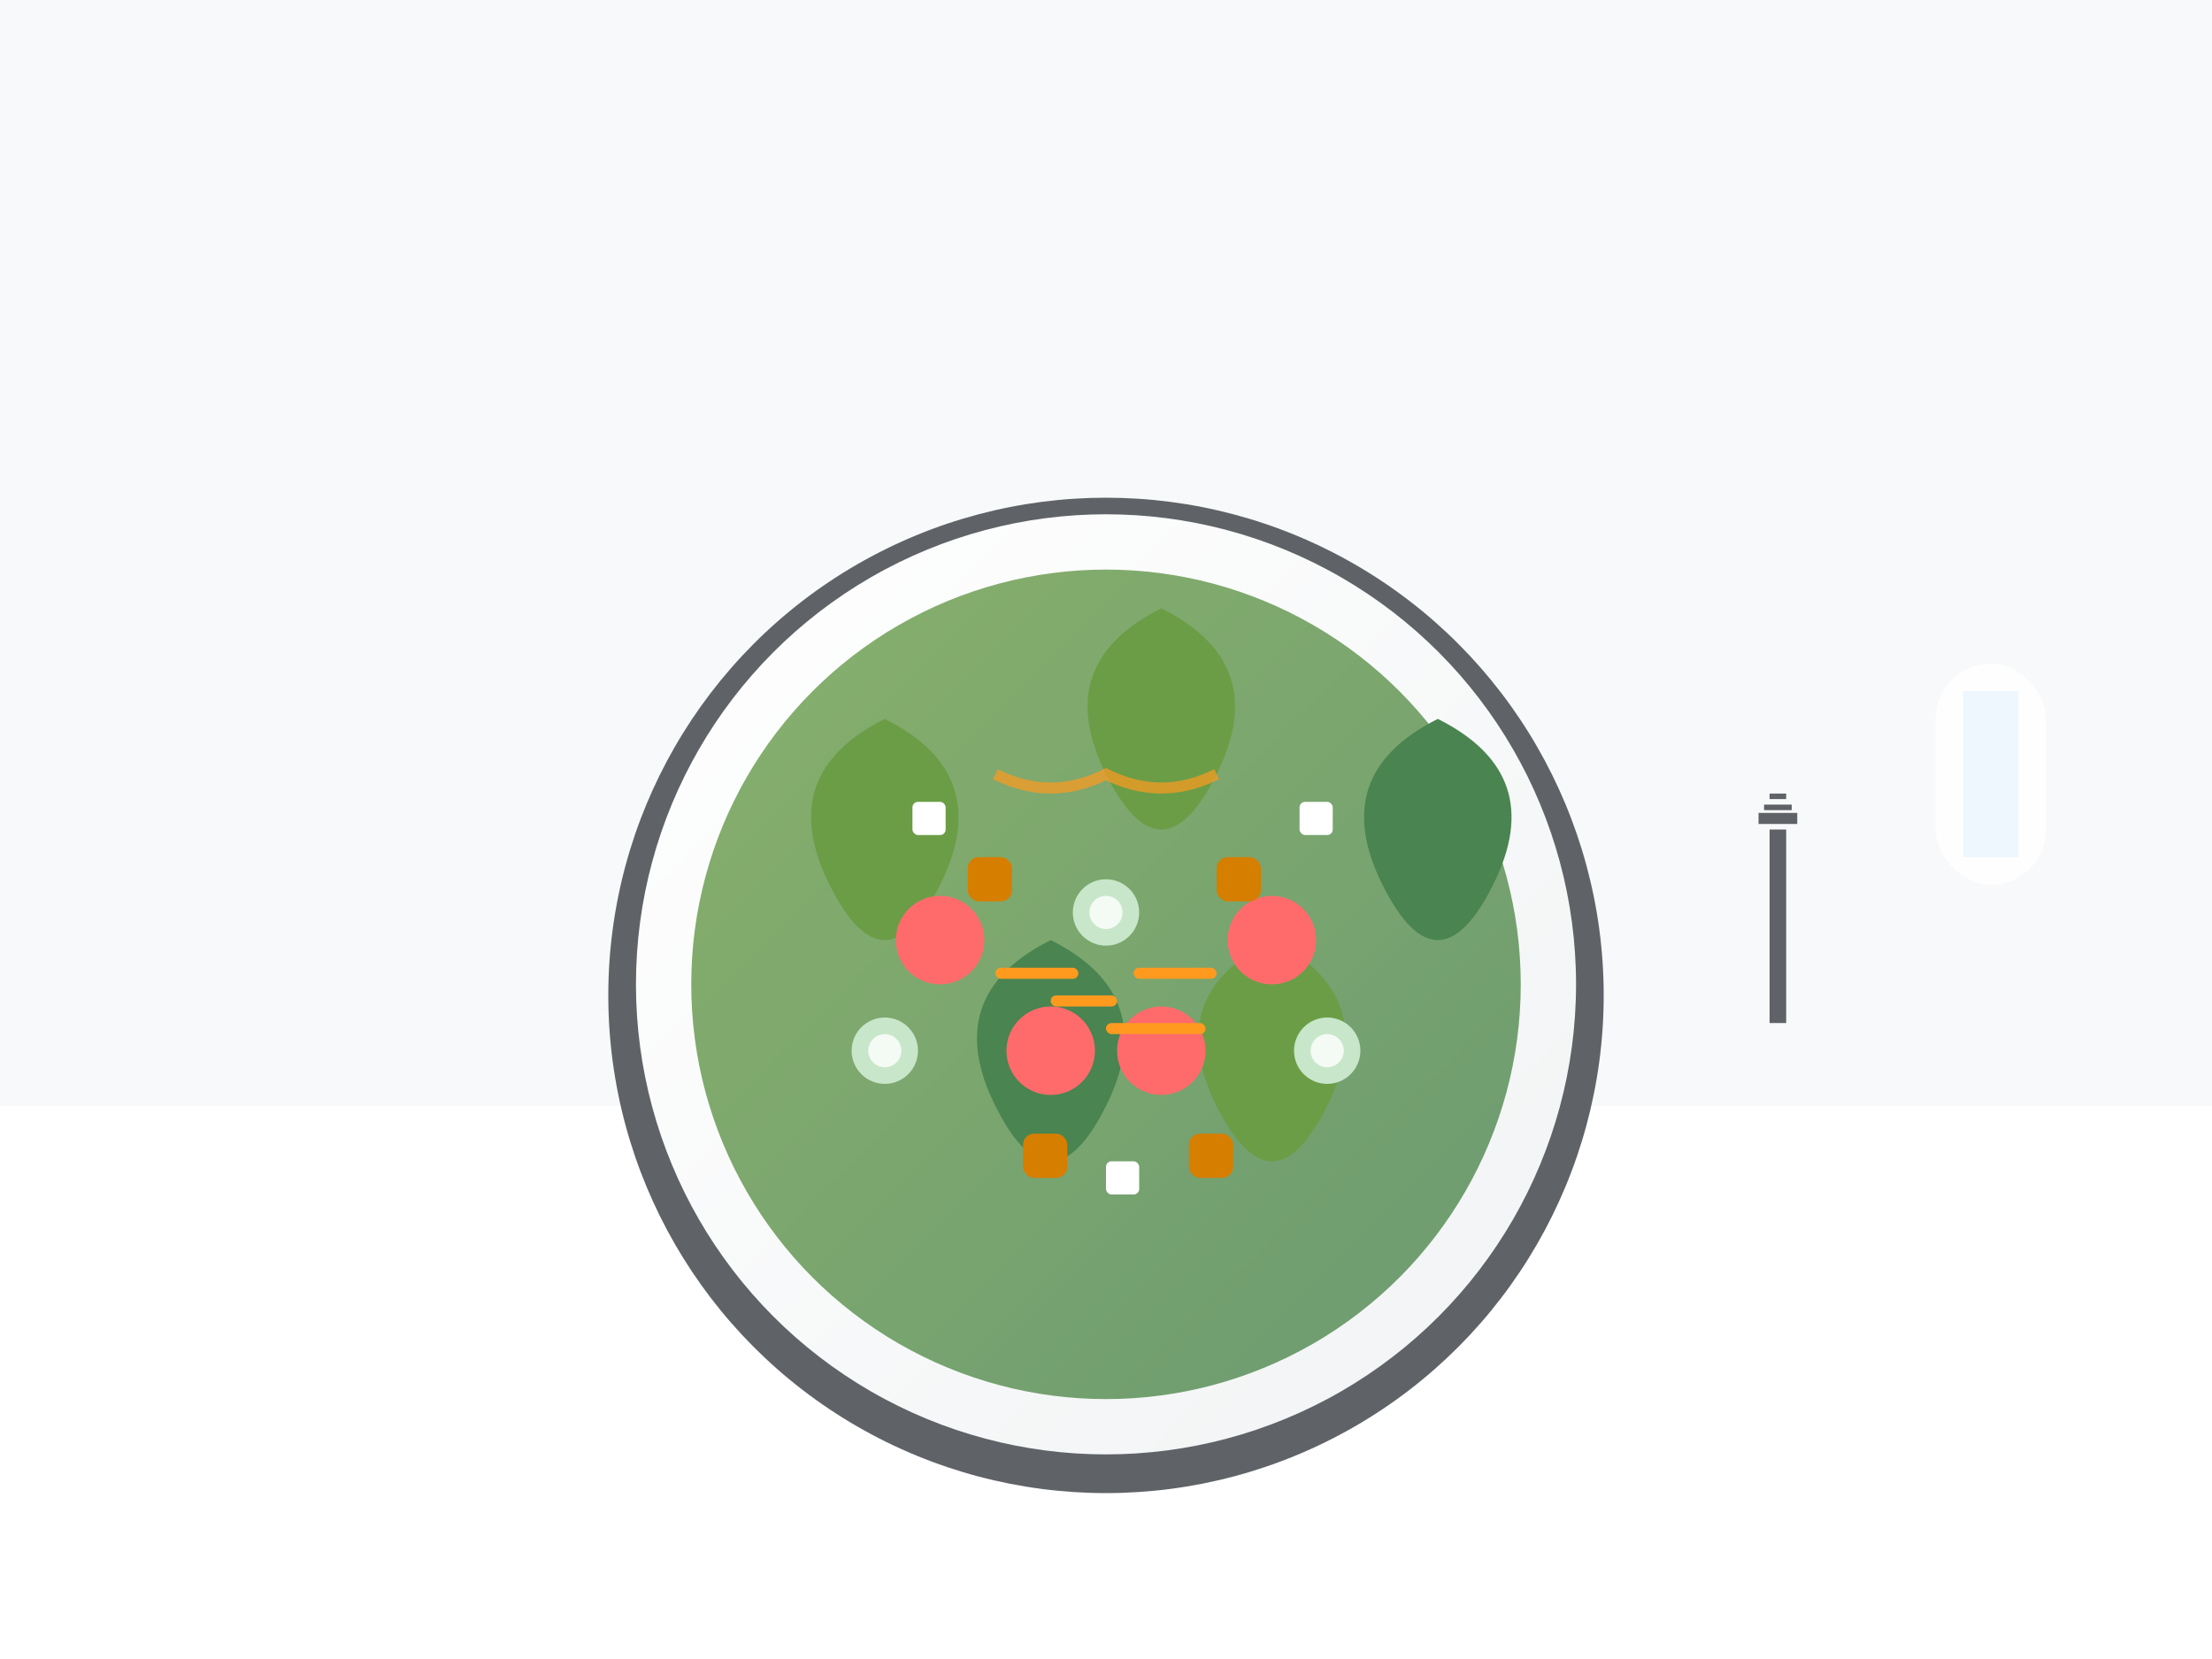 <svg width="400" height="300" viewBox="0 0 400 300" xmlns="http://www.w3.org/2000/svg">
  <defs>
    <linearGradient id="saladGradient" x1="0%" y1="0%" x2="100%" y2="100%">
      <stop offset="0%" style="stop-color:#6b9d47;stop-opacity:1" />
      <stop offset="100%" style="stop-color:#4a8450;stop-opacity:1" />
    </linearGradient>
    <linearGradient id="plateGradient" x1="0%" y1="0%" x2="100%" y2="100%">
      <stop offset="0%" style="stop-color:#ffffff;stop-opacity:1" />
      <stop offset="100%" style="stop-color:#f1f3f4;stop-opacity:1" />
    </linearGradient>
  </defs>
  
  <!-- Background -->
  <rect width="400" height="300" fill="#f8f9fa"/>
  
  <!-- Table surface -->
  <rect x="0" y="200" width="400" height="100" fill="#ffffff"/>
  
  <!-- Plate -->
  <circle cx="200" cy="180" r="90" fill="#5f6368"/>
  <circle cx="200" cy="178" r="85" fill="url(#plateGradient)"/>
  
  <!-- Salad base -->
  <circle cx="200" cy="178" r="75" fill="url(#saladGradient)" opacity="0.8"/>
  
  <!-- Lettuce leaves -->
  <path d="M150 160 Q140 140, 160 130 Q180 140, 170 160 Q160 180, 150 160" fill="#6b9d47"/>
  <path d="M250 160 Q240 140, 260 130 Q280 140, 270 160 Q260 180, 250 160" fill="#4a8450"/>
  <path d="M200 140 Q190 120, 210 110 Q230 120, 220 140 Q210 160, 200 140" fill="#6b9d47"/>
  <path d="M180 200 Q170 180, 190 170 Q210 180, 200 200 Q190 220, 180 200" fill="#4a8450"/>
  <path d="M220 200 Q210 180, 230 170 Q250 180, 240 200 Q230 220, 220 200" fill="#6b9d47"/>
  
  <!-- Cherry tomatoes -->
  <circle cx="170" cy="170" r="8" fill="#ff6b6b"/>
  <circle cx="230" cy="170" r="8" fill="#ff6b6b"/>
  <circle cx="190" cy="190" r="8" fill="#ff6b6b"/>
  <circle cx="210" cy="190" r="8" fill="#ff6b6b"/>
  
  <!-- Cucumber slices -->
  <circle cx="160" cy="190" r="6" fill="#c8e6c9"/>
  <circle cx="240" cy="190" r="6" fill="#c8e6c9"/>
  <circle cx="200" cy="165" r="6" fill="#c8e6c9"/>
  
  <!-- Cucumber center -->
  <circle cx="160" cy="190" r="3" fill="#ffffff" opacity="0.8"/>
  <circle cx="240" cy="190" r="3" fill="#ffffff" opacity="0.8"/>
  <circle cx="200" cy="165" r="3" fill="#ffffff" opacity="0.8"/>
  
  <!-- Carrot julienne -->
  <rect x="180" y="175" width="15" height="2" rx="1" fill="#ff9a1f"/>
  <rect x="205" y="175" width="15" height="2" rx="1" fill="#ff9a1f"/>
  <rect x="190" y="180" width="12" height="2" rx="1" fill="#ff9a1f"/>
  <rect x="200" y="185" width="18" height="2" rx="1" fill="#ff9a1f"/>
  
  <!-- Croutons -->
  <rect x="175" y="155" width="8" height="8" rx="2" fill="#d67e00"/>
  <rect x="220" y="155" width="8" height="8" rx="2" fill="#d67e00"/>
  <rect x="185" y="205" width="8" height="8" rx="2" fill="#d67e00"/>
  <rect x="215" y="205" width="8" height="8" rx="2" fill="#d67e00"/>
  
  <!-- Feta cheese cubes -->
  <rect x="165" y="145" width="6" height="6" rx="1" fill="#ffffff"/>
  <rect x="235" y="145" width="6" height="6" rx="1" fill="#ffffff"/>
  <rect x="200" y="210" width="6" height="6" rx="1" fill="#ffffff"/>
  
  <!-- Olive oil drizzle -->
  <path d="M180 140 Q190 145, 200 140 Q210 145, 220 140" stroke="#ff9a1f" stroke-width="2" fill="none" opacity="0.7"/>
  
  <!-- Fork -->
  <rect x="320" y="150" width="3" height="35" fill="#5f6368"/>
  <line x1="318" y1="148" x2="325" y2="148" stroke="#5f6368" stroke-width="2"/>
  <line x1="319" y1="146" x2="324" y2="146" stroke="#5f6368" stroke-width="1"/>
  <line x1="320" y1="144" x2="323" y2="144" stroke="#5f6368" stroke-width="1"/>
  
  <!-- Glass of water -->
  <rect x="350" y="120" width="20" height="40" rx="10" fill="#ffffff" opacity="0.8"/>
  <rect x="355" y="125" width="10" height="30" fill="#e3f2fd" opacity="0.6"/>
</svg>